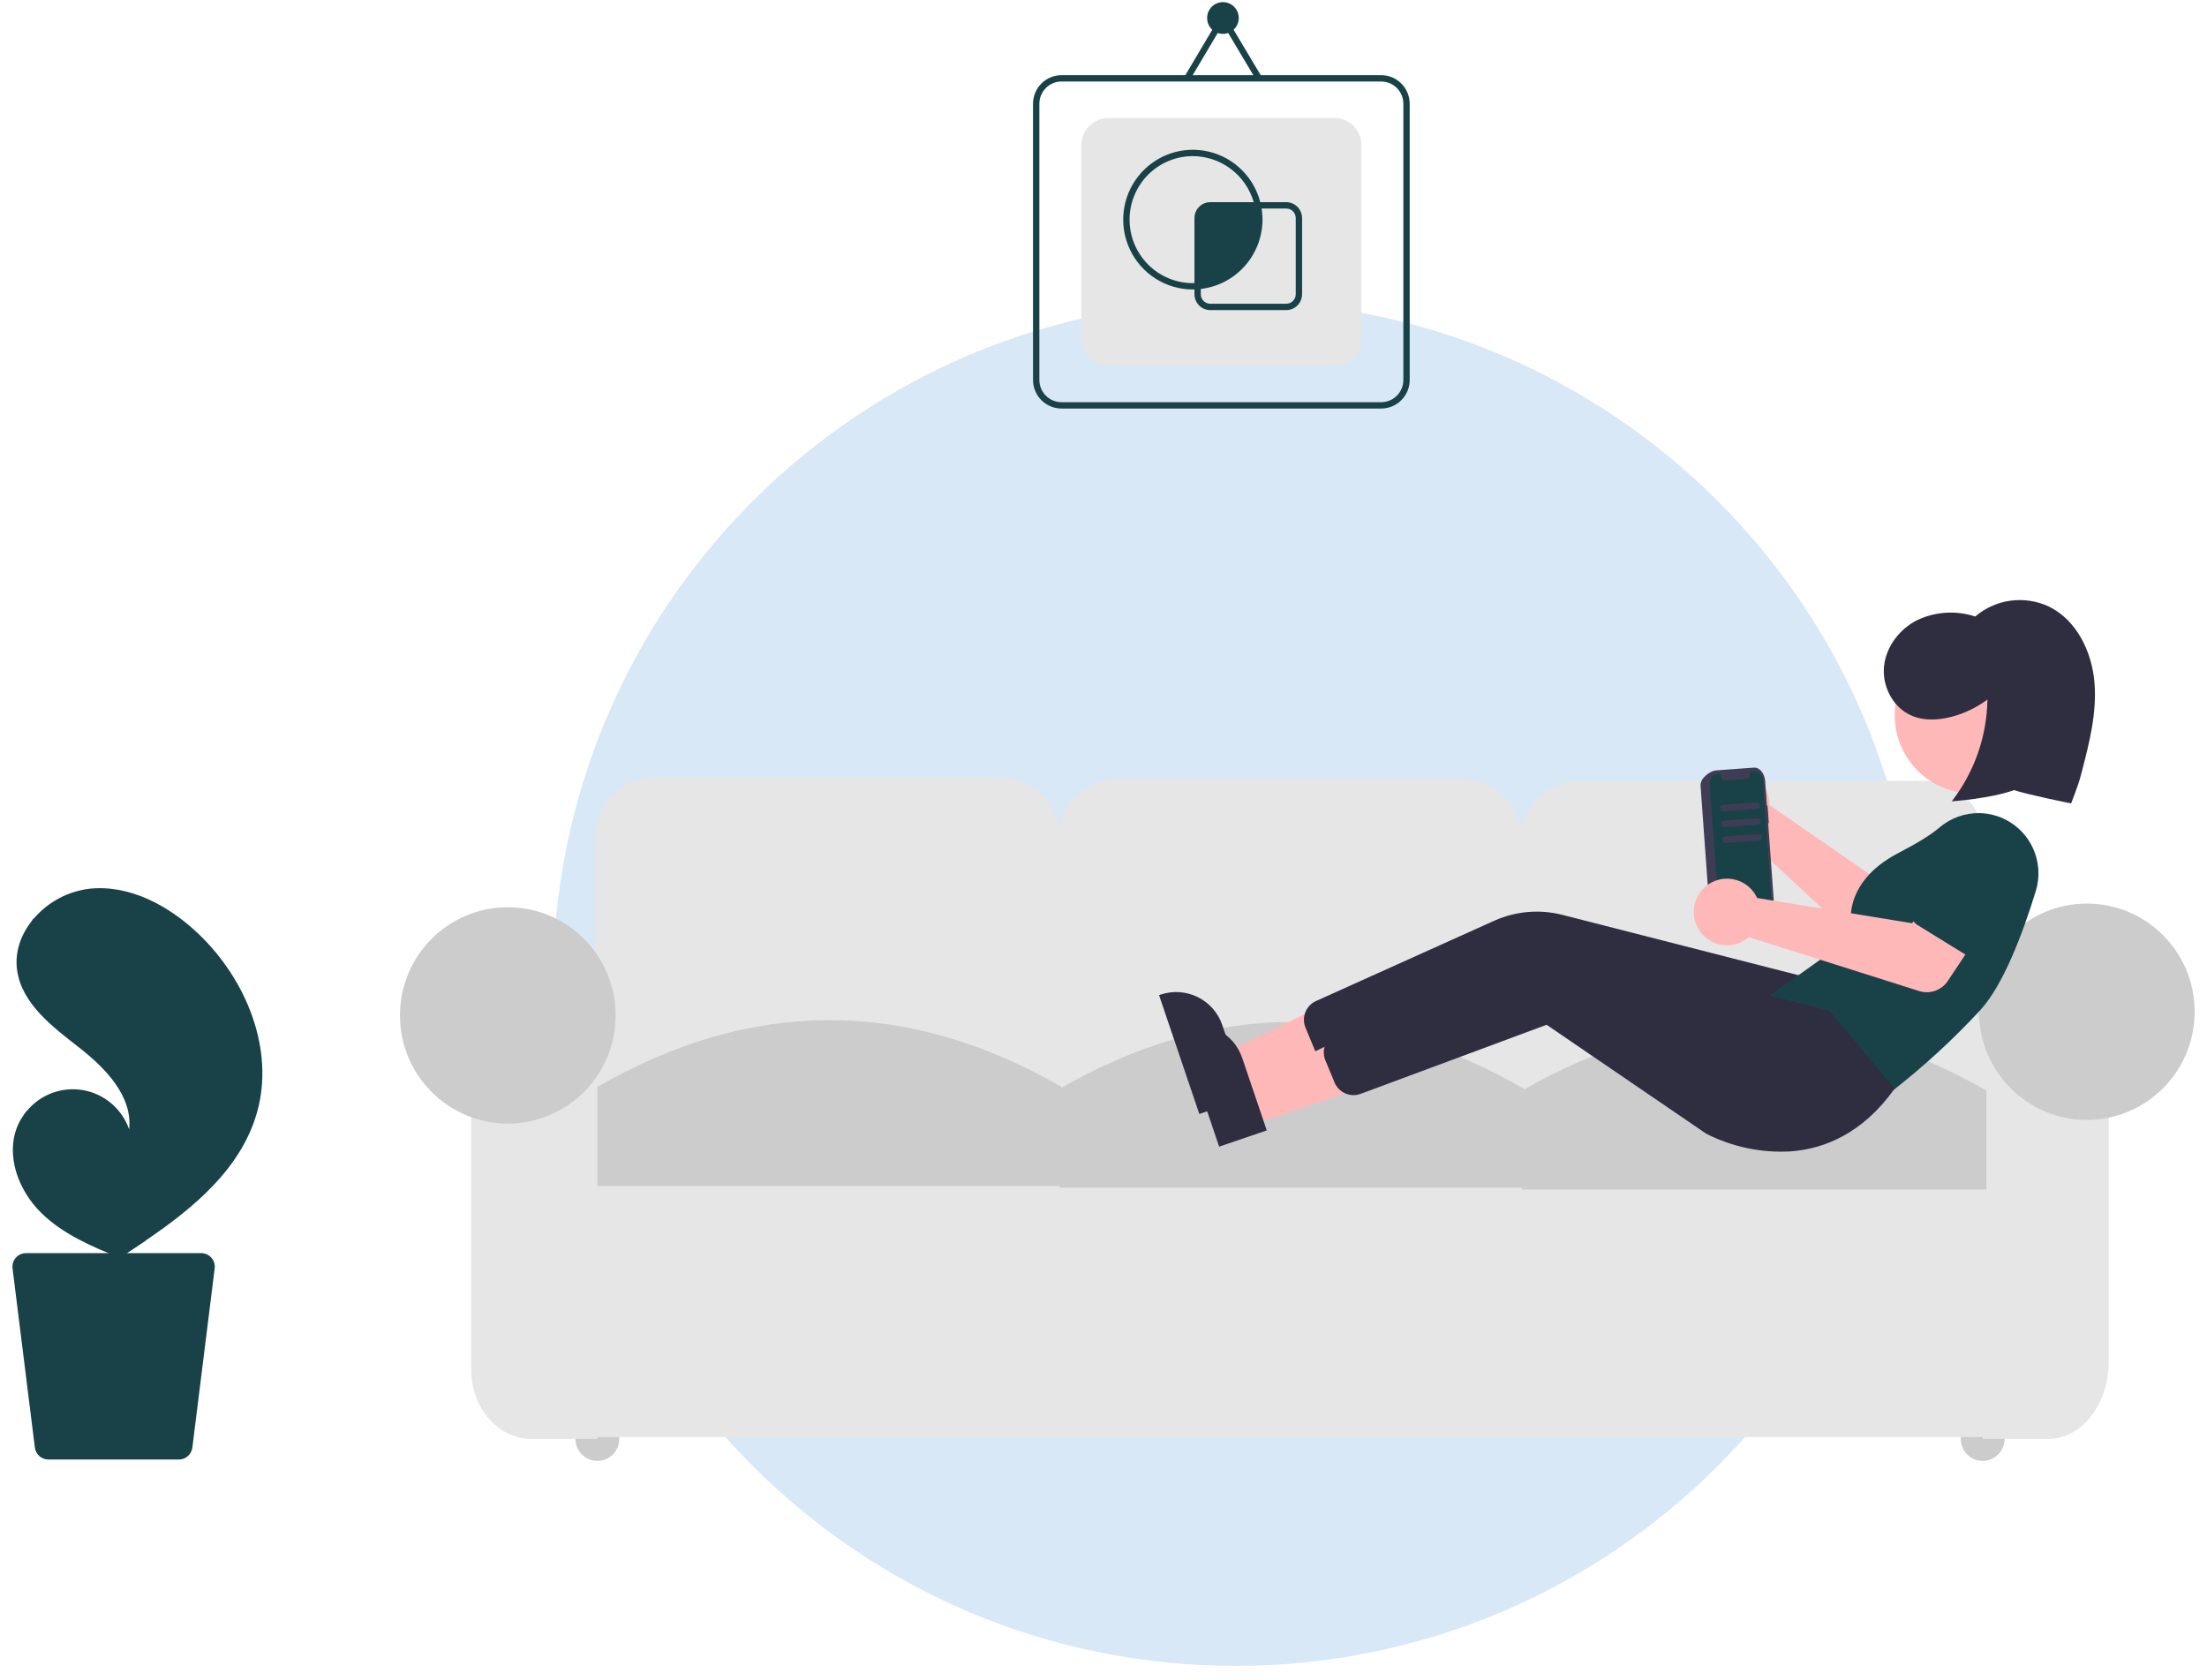 <svg width="134" height="102" viewBox="0 0 134 102" fill="none" xmlns="http://www.w3.org/2000/svg">
<path d="M116.429 59.714C116.429 82.595 97.88 101.143 75 101.143C52.12 101.143 33.572 82.595 33.572 59.714C33.572 36.834 52.12 18.286 75 18.286C97.88 18.286 116.429 36.834 116.429 59.714Z" fill="#65A4E3" fill-opacity="0.25"/>
<path d="M15.595 67.575C14.624 70.954 11.789 73.319 8.832 75.328C8.419 75.609 8.006 75.883 7.593 76.151C7.59 76.152 7.587 76.155 7.584 76.156C7.565 76.169 7.545 76.182 7.526 76.195C7.441 76.25 7.356 76.305 7.271 76.359L7.317 76.38C7.317 76.38 7.363 76.405 7.313 76.384C7.298 76.378 7.283 76.372 7.268 76.366C5.55 75.671 3.801 74.925 2.485 73.623C1.119 72.271 0.321 70.15 1.061 68.374C1.158 68.141 1.281 67.92 1.427 67.715C1.487 67.629 1.551 67.546 1.619 67.465C2.026 66.966 2.56 66.584 3.163 66.36C3.767 66.136 4.419 66.077 5.053 66.19C5.687 66.302 6.279 66.582 6.769 67C7.26 67.419 7.63 67.96 7.842 68.57C8.06 66.541 6.392 64.841 4.786 63.587C3.181 62.333 1.356 60.968 1.045 58.95C0.872 57.828 1.261 56.74 1.97 55.866C1.992 55.84 2.014 55.813 2.037 55.787C2.9 54.77 4.114 54.117 5.436 53.958C7.898 53.701 10.29 55.009 12.079 56.726C14.958 59.489 16.699 63.734 15.595 67.575Z" fill="#194248"/>
<path d="M10.966 63.156C11.439 63.894 11.802 64.696 12.043 65.539C12.248 66.292 12.339 67.072 12.313 67.852C12.247 69.457 11.798 71.023 11.003 72.418C10.405 73.476 9.675 74.454 8.832 75.328C8.419 75.609 8.006 75.883 7.593 76.151C7.59 76.152 7.587 76.155 7.584 76.156C7.564 76.169 7.544 76.182 7.526 76.195C7.441 76.25 7.355 76.305 7.271 76.359C7.271 76.359 7.363 76.405 7.313 76.384C7.298 76.378 7.283 76.372 7.268 76.366C7.422 75.1 7.271 73.815 6.828 72.619C6.385 71.423 5.663 70.351 4.722 69.493C3.778 68.648 2.649 68.039 1.427 67.715C1.486 67.629 1.551 67.546 1.618 67.465C2.091 67.598 2.55 67.773 2.992 67.987C4.57 68.747 5.863 69.997 6.678 71.552C7.41 72.963 7.725 74.555 7.586 76.14C7.656 76.076 7.727 76.01 7.796 75.945C9.101 74.725 10.261 73.323 11.045 71.706C11.726 70.336 12.061 68.82 12.02 67.29C11.956 65.622 11.293 64.076 10.334 62.731C9.282 61.296 8.04 60.012 6.642 58.915C5.233 57.782 3.691 56.828 2.05 56.071C2.013 56.054 1.984 56.023 1.969 55.985C1.954 55.947 1.955 55.904 1.97 55.866C1.981 55.832 2.005 55.804 2.037 55.787C2.053 55.78 2.07 55.777 2.088 55.778C2.106 55.779 2.123 55.783 2.139 55.792C2.341 55.885 2.542 55.98 2.742 56.079C4.404 56.903 5.957 57.931 7.366 59.139C8.727 60.303 10.009 61.633 10.966 63.156Z" fill="#194248"/>
<path d="M1.578 76.084H12.218C12.335 76.084 12.45 76.109 12.557 76.157C12.663 76.205 12.758 76.275 12.835 76.363C12.912 76.451 12.97 76.554 13.005 76.666C13.039 76.778 13.049 76.896 13.035 77.012L11.679 87.891C11.654 88.091 11.557 88.274 11.407 88.407C11.257 88.54 11.063 88.614 10.863 88.614H2.934C2.734 88.614 2.54 88.54 2.39 88.407C2.239 88.274 2.143 88.091 2.117 87.891L0.762 77.012C0.747 76.896 0.758 76.778 0.792 76.666C0.826 76.554 0.884 76.451 0.961 76.363C1.039 76.275 1.134 76.205 1.24 76.157C1.346 76.109 1.462 76.084 1.578 76.084Z" fill="#194248"/>
<path d="M36.269 88.698C37.005 88.698 37.601 88.1 37.601 87.362C37.601 86.625 37.005 86.027 36.269 86.027C35.534 86.027 34.938 86.625 34.938 87.362C34.938 88.1 35.534 88.698 36.269 88.698Z" fill="#CCCCCC"/>
<path d="M120.379 88.698C121.115 88.698 121.711 88.1 121.711 87.362C121.711 86.625 121.115 86.027 120.379 86.027C119.644 86.027 119.048 86.625 119.048 87.362C119.048 88.1 119.644 88.698 120.379 88.698Z" fill="#CCCCCC"/>
<path d="M60.681 68.774H39.82C38.849 68.773 37.919 68.385 37.232 67.697C36.546 67.008 36.16 66.074 36.158 65.101V50.853C36.16 49.879 36.546 48.946 37.232 48.257C37.919 47.568 38.849 47.181 39.82 47.18H60.681C61.652 47.181 62.583 47.568 63.269 48.257C63.956 48.946 64.342 49.879 64.343 50.853V65.101C64.342 66.074 63.956 67.008 63.269 67.697C62.583 68.385 61.652 68.773 60.681 68.774Z" fill="#E6E6E6"/>
<path d="M88.755 68.885H67.894C66.923 68.884 65.992 68.497 65.306 67.808C64.619 67.119 64.233 66.186 64.232 65.212V50.964C64.233 49.99 64.619 49.057 65.306 48.368C65.992 47.68 66.923 47.292 67.894 47.291H88.755C89.726 47.292 90.656 47.68 91.343 48.368C92.029 49.057 92.415 49.99 92.417 50.964V65.212C92.415 66.186 92.029 67.119 91.343 67.808C90.656 68.497 89.726 68.884 88.755 68.885Z" fill="#E6E6E6"/>
<path d="M116.829 68.996H95.968C94.997 68.995 94.066 68.608 93.379 67.919C92.693 67.231 92.307 66.297 92.306 65.323V51.076C92.307 50.102 92.693 49.168 93.379 48.48C94.066 47.791 94.997 47.404 95.968 47.402H116.829C117.799 47.404 118.73 47.791 119.417 48.48C120.103 49.168 120.489 50.102 120.49 51.076V65.323C120.489 66.297 120.103 67.231 119.417 67.919C118.73 68.608 117.799 68.995 116.829 68.996Z" fill="#E6E6E6"/>
<path d="M124.818 67.995H32.94V87.251H124.818V67.995Z" fill="#E6E6E6"/>
<path d="M36.269 87.362H32.275C30.256 87.362 28.613 85.491 28.613 83.192V63.097H36.269V87.362Z" fill="#E6E6E6"/>
<path d="M124.374 87.362H120.379V59.98H128.036V82.656C128.036 85.251 126.393 87.362 124.374 87.362Z" fill="#E6E6E6"/>
<path d="M64.454 72.002H36.269V65.991C45.664 60.585 55.059 60.585 64.454 65.991V72.002Z" fill="#CCCCCC"/>
<path d="M92.528 72.113H64.343V66.102C73.738 60.696 83.133 60.696 92.528 66.102V72.113Z" fill="#CCCCCC"/>
<path d="M120.601 72.224H92.417V66.214C101.812 60.808 111.207 60.808 120.601 66.214V72.224Z" fill="#CCCCCC"/>
<path d="M30.832 68.217C34.448 68.217 37.379 65.277 37.379 61.65C37.379 58.023 34.448 55.083 30.832 55.083C27.216 55.083 24.285 58.023 24.285 61.65C24.285 65.277 27.216 68.217 30.832 68.217Z" fill="#CCCCCC"/>
<path d="M126.704 67.995C130.32 67.995 133.251 65.054 133.251 61.427C133.251 57.8 130.32 54.86 126.704 54.86C123.089 54.86 120.157 57.8 120.157 61.427C120.157 65.054 123.089 67.995 126.704 67.995Z" fill="#CCCCCC"/>
<path d="M107.419 48.562C107.434 48.667 107.441 48.774 107.44 48.88L115.287 54.306L117.38 53.312L119.288 56.284L115.754 58.405C115.468 58.576 115.135 58.65 114.804 58.615C114.473 58.58 114.162 58.439 113.918 58.212L105.971 50.812C105.577 50.924 105.158 50.912 104.77 50.779C104.383 50.645 104.045 50.397 103.802 50.066C103.558 49.736 103.421 49.339 103.408 48.928C103.395 48.517 103.507 48.112 103.73 47.767C103.952 47.422 104.273 47.153 104.652 46.995C105.03 46.838 105.447 46.8 105.848 46.886C106.249 46.972 106.613 47.179 106.894 47.478C107.175 47.777 107.358 48.155 107.419 48.562V48.562Z" fill="#FFB8B8"/>
<path d="M115.438 53.839C115.473 53.719 115.533 53.608 115.614 53.514C115.695 53.42 115.795 53.344 115.908 53.292L119.854 51.478C120.387 51.13 121.036 51.009 121.658 51.14C122.28 51.271 122.826 51.644 123.174 52.177C123.522 52.711 123.646 53.361 123.517 53.986C123.388 54.61 123.017 55.158 122.486 55.509L119.224 58.403C119.131 58.485 119.021 58.547 118.903 58.583C118.784 58.619 118.658 58.629 118.535 58.612C118.412 58.596 118.294 58.552 118.189 58.486C118.084 58.419 117.994 58.33 117.927 58.226L115.544 54.554C115.476 54.449 115.432 54.331 115.413 54.208C115.395 54.085 115.404 53.959 115.438 53.839Z" fill="#194248"/>
<path d="M107.32 48.915L107.281 48.918L107.173 47.425C107.139 46.948 106.831 46.581 106.486 46.606L104.197 46.772C103.852 46.797 103.217 47.232 103.251 47.71L103.279 48.094L103.842 55.901C103.877 56.378 104.568 56.717 104.913 56.692L107.201 56.526C107.546 56.501 107.798 56.094 107.764 55.616L107.357 49.981L107.397 49.978L107.32 48.915Z" fill="#3F3D56"/>
<path d="M107.041 47.441L107.631 55.62C107.656 55.976 107.468 56.281 107.21 56.299L104.911 56.466C104.653 56.485 104.423 56.211 104.398 55.855L103.808 47.675C103.782 47.319 103.97 47.015 104.228 46.996L104.507 46.976C104.488 47.049 104.492 47.126 104.519 47.196C104.546 47.266 104.595 47.326 104.658 47.367C104.684 47.38 104.713 47.385 104.743 47.383L106.054 47.288C106.176 47.279 106.266 47.135 106.253 46.965C106.25 46.926 106.242 46.888 106.229 46.851L106.527 46.829C106.785 46.81 107.015 47.084 107.041 47.441Z" fill="#194248"/>
<path d="M74.786 66.327L74.028 64.09L82.271 60.091L83.391 63.393L74.786 66.327Z" fill="#FFB8B8"/>
<path d="M72.818 67.635L70.373 60.42L70.463 60.389C70.831 60.264 71.22 60.212 71.607 60.238C71.995 60.263 72.374 60.365 72.722 60.537C73.07 60.709 73.381 60.948 73.638 61.241C73.894 61.534 74.09 61.874 74.215 62.243L74.215 62.243L75.708 66.65L72.818 67.635Z" fill="#2F2E41"/>
<path d="M107.503 67.924C105.735 68.024 103.972 67.654 102.393 66.851L92.7 60.236L81.381 64.44C81.081 64.543 80.753 64.527 80.463 64.397C80.174 64.266 79.945 64.03 79.822 63.736L79.267 62.398C79.141 62.097 79.137 61.758 79.257 61.454C79.377 61.151 79.611 60.906 79.909 60.774L90.722 55.903C92.021 55.32 93.477 55.194 94.856 55.544L109.867 59.381L113.835 64.108L113.791 64.169C111.843 66.865 109.533 67.777 107.503 67.924Z" fill="#2F2E41"/>
<path d="M119.764 48.172C122.37 48.172 124.484 46.052 124.484 43.437C124.484 40.822 122.37 38.702 119.764 38.702C117.157 38.702 115.043 40.822 115.043 43.437C115.043 46.052 117.157 48.172 119.764 48.172Z" fill="#FFB8B8"/>
<path d="M114.918 66.216L107.322 60.545L112.502 56.851C112.354 56.373 111.697 53.638 115.292 51.773C116.43 51.183 117.25 50.675 117.729 50.264C118.409 49.675 119.279 49.357 120.177 49.368C120.743 49.377 121.299 49.518 121.801 49.78C122.303 50.041 122.737 50.417 123.07 50.876C123.402 51.336 123.624 51.866 123.716 52.426C123.809 52.986 123.77 53.56 123.604 54.103C122.854 56.547 121.66 59.786 120.228 61.335C118.609 63.086 116.852 64.703 114.976 66.173L114.918 66.216Z" fill="#194248"/>
<path d="M75.991 68.31L75.233 66.073L83.476 62.074L84.595 65.376L75.991 68.31Z" fill="#FFB8B8"/>
<path d="M74.022 69.618L71.577 62.403L71.668 62.372C72.036 62.247 72.424 62.195 72.812 62.221C73.199 62.246 73.578 62.347 73.927 62.52C74.275 62.692 74.586 62.931 74.842 63.224C75.098 63.516 75.294 63.857 75.419 64.226L75.42 64.226L76.913 68.633L74.022 69.618Z" fill="#2F2E41"/>
<path d="M108.708 69.907C106.94 70.007 105.177 69.636 103.597 68.834L93.904 62.219L82.586 66.423C82.285 66.526 81.957 66.51 81.668 66.379C81.379 66.249 81.149 66.013 81.027 65.719L80.472 64.381C80.345 64.08 80.342 63.741 80.462 63.437C80.582 63.133 80.816 62.889 81.114 62.757L91.927 57.886C93.225 57.303 94.681 57.176 96.06 57.527L111.072 61.364L115.04 66.091L114.996 66.152C113.048 68.848 110.737 69.76 108.708 69.907Z" fill="#2F2E41"/>
<path d="M106.529 54.242C106.588 54.33 106.64 54.424 106.684 54.521L116.092 56.053L117.559 54.257L120.551 56.123L118.262 59.557C118.077 59.835 117.808 60.045 117.494 60.155C117.18 60.266 116.839 60.271 116.522 60.171L106.181 56.897C105.872 57.167 105.489 57.337 105.082 57.383C104.675 57.429 104.263 57.349 103.902 57.155C103.541 56.961 103.248 56.661 103.061 56.295C102.874 55.929 102.802 55.516 102.856 55.108C102.909 54.701 103.085 54.319 103.36 54.014C103.635 53.71 103.995 53.496 104.394 53.402C104.793 53.308 105.211 53.338 105.592 53.488C105.974 53.638 106.3 53.901 106.529 54.242Z" fill="#FFB8B8"/>
<path d="M116.029 55.567C116.009 55.444 116.016 55.318 116.049 55.197C116.082 55.077 116.14 54.966 116.22 54.87L119.012 51.536C119.345 50.993 119.879 50.605 120.498 50.456C121.116 50.307 121.768 50.41 122.31 50.742C122.853 51.075 123.242 51.61 123.392 52.23C123.542 52.849 123.441 53.504 123.111 54.049L121.398 58.065C121.349 58.179 121.276 58.282 121.184 58.366C121.092 58.45 120.983 58.512 120.865 58.55C120.746 58.588 120.621 58.599 120.498 58.584C120.375 58.569 120.256 58.528 120.15 58.462L116.43 56.167C116.324 56.102 116.233 56.014 116.164 55.911C116.095 55.807 116.049 55.69 116.029 55.567Z" fill="#194248"/>
<path d="M118.502 48.652C119.873 46.882 120.634 44.712 120.669 42.471C120.023 42.952 119.292 43.306 118.515 43.514C117.69 43.734 116.784 43.779 116.007 43.424C114.914 42.924 114.267 41.65 114.391 40.452C114.515 39.253 115.341 38.182 116.416 37.645C117.517 37.128 118.772 37.052 119.927 37.431C120.538 36.91 121.285 36.575 122.081 36.469C122.876 36.363 123.685 36.488 124.411 36.831C126.082 37.654 127.006 39.559 127.166 41.419C127.326 43.279 126.85 45.128 126.378 46.934L126.324 47.138C126.177 47.7 125.75 48.779 125.75 48.779C125.75 48.779 123.268 48.287 122.282 47.972C120.852 48.491 118.502 48.652 118.502 48.652Z" fill="#2F2E41"/>
<path d="M106.669 49.105L104.647 49.252C104.596 49.256 104.546 49.239 104.507 49.206C104.469 49.172 104.445 49.125 104.441 49.074C104.438 49.023 104.454 48.973 104.488 48.934C104.521 48.895 104.568 48.871 104.619 48.868L106.642 48.721C106.667 48.719 106.692 48.722 106.716 48.73C106.74 48.738 106.762 48.751 106.782 48.767C106.801 48.784 106.816 48.804 106.828 48.827C106.839 48.849 106.846 48.874 106.848 48.899C106.849 48.925 106.846 48.95 106.838 48.974C106.83 48.998 106.818 49.02 106.801 49.039C106.785 49.059 106.764 49.074 106.742 49.086C106.719 49.097 106.695 49.104 106.669 49.105Z" fill="#3F3D56"/>
<path d="M106.739 50.067L104.716 50.214C104.691 50.216 104.666 50.212 104.642 50.205C104.618 50.197 104.596 50.184 104.576 50.167C104.557 50.151 104.542 50.131 104.53 50.108C104.519 50.085 104.512 50.061 104.51 50.035C104.508 50.01 104.512 49.985 104.52 49.961C104.528 49.937 104.54 49.914 104.557 49.895C104.573 49.876 104.593 49.86 104.616 49.849C104.639 49.838 104.663 49.831 104.688 49.829L106.711 49.682C106.762 49.679 106.812 49.695 106.851 49.729C106.889 49.762 106.913 49.81 106.916 49.861C106.92 49.912 106.904 49.962 106.87 50.001C106.837 50.039 106.79 50.063 106.739 50.067Z" fill="#3F3D56"/>
<path d="M106.808 51.028L104.786 51.175C104.735 51.179 104.685 51.162 104.646 51.129C104.608 51.095 104.584 51.048 104.581 50.997C104.577 50.946 104.594 50.895 104.627 50.857C104.66 50.818 104.707 50.794 104.758 50.791L106.78 50.644C106.831 50.64 106.881 50.657 106.92 50.69C106.959 50.724 106.982 50.771 106.986 50.822C106.99 50.873 106.973 50.923 106.94 50.962C106.906 51.001 106.859 51.025 106.808 51.028Z" fill="#3F3D56"/>
<path d="M83.861 24.805H64.451C63.992 24.804 63.553 24.621 63.228 24.296C62.904 23.971 62.722 23.53 62.721 23.07V6.298C62.722 5.838 62.904 5.397 63.228 5.072C63.553 4.746 63.992 4.564 64.451 4.563H83.861C84.32 4.564 84.759 4.746 85.083 5.072C85.408 5.397 85.59 5.838 85.591 6.298V23.07C85.59 23.53 85.408 23.971 85.083 24.296C84.759 24.621 84.32 24.804 83.861 24.805ZM64.451 4.949C64.094 4.949 63.752 5.091 63.5 5.344C63.248 5.597 63.106 5.94 63.106 6.298V23.07C63.106 23.427 63.248 23.77 63.5 24.023C63.752 24.276 64.094 24.419 64.451 24.419H83.861C84.218 24.419 84.559 24.276 84.812 24.023C85.064 23.77 85.206 23.427 85.206 23.07V6.298C85.206 5.94 85.064 5.597 84.812 5.344C84.559 5.091 84.218 4.949 83.861 4.949H64.451Z" fill="#194248"/>
<path d="M81.023 22.202H67.289C66.856 22.202 66.441 22.029 66.134 21.722C65.828 21.415 65.656 20.998 65.655 20.564V8.804C65.656 8.37 65.828 7.953 66.134 7.646C66.441 7.339 66.856 7.166 67.289 7.165H81.023C81.456 7.166 81.871 7.339 82.178 7.646C82.484 7.953 82.656 8.37 82.657 8.804V20.564C82.656 20.998 82.484 21.415 82.178 21.722C81.871 22.029 81.456 22.202 81.023 22.202Z" fill="#E6E6E6"/>
<path d="M74.252 2.057C74.783 2.057 75.213 1.625 75.213 1.093C75.213 0.561 74.783 0.129 74.252 0.129C73.721 0.129 73.291 0.561 73.291 1.093C73.291 1.625 73.721 2.057 74.252 2.057Z" fill="#194248"/>
<path d="M76.272 4.855L74.252 1.469L72.244 4.854L71.914 4.657L74.251 0.717L76.602 4.657L76.272 4.855Z" fill="#194248"/>
<path d="M76.462 13.334C76.462 13.043 76.43 12.752 76.367 12.467H73.483C73.279 12.467 73.084 12.548 72.94 12.693C72.796 12.837 72.715 13.034 72.715 13.238V17.368C73.732 17.296 74.684 16.839 75.379 16.091C76.075 15.342 76.462 14.357 76.462 13.334Z" fill="#194248"/>
<path d="M72.426 17.576C71.629 17.576 70.847 17.35 70.173 16.924C69.498 16.498 68.957 15.889 68.612 15.168C68.267 14.446 68.133 13.642 68.225 12.847C68.316 12.052 68.63 11.3 69.13 10.677C69.63 10.053 70.295 9.584 71.049 9.324C71.803 9.064 72.615 9.023 73.391 9.206C74.168 9.388 74.877 9.788 75.436 10.358C75.996 10.928 76.384 11.644 76.555 12.426L76.606 12.66H73.483C73.33 12.66 73.184 12.721 73.076 12.829C72.968 12.938 72.907 13.085 72.907 13.238V17.548L72.695 17.563C72.606 17.569 72.517 17.576 72.426 17.576ZM72.426 9.479C71.407 9.479 70.429 9.885 69.708 10.608C68.988 11.331 68.583 12.312 68.583 13.334C68.583 14.357 68.988 15.338 69.708 16.061C70.429 16.784 71.407 17.19 72.426 17.19C72.459 17.19 72.49 17.189 72.522 17.188V13.238C72.523 12.982 72.624 12.738 72.804 12.557C72.984 12.376 73.228 12.274 73.483 12.274H76.12C75.887 11.471 75.402 10.765 74.736 10.261C74.07 9.757 73.26 9.483 72.426 9.479Z" fill="#194248"/>
<path d="M78.096 18.829H73.483C73.229 18.828 72.984 18.727 72.804 18.546C72.624 18.365 72.523 18.12 72.522 17.865V17.189L72.701 17.176C73.251 17.138 73.787 16.981 74.271 16.716C74.755 16.452 75.177 16.085 75.507 15.642C75.837 15.199 76.068 14.69 76.184 14.149C76.3 13.608 76.299 13.048 76.179 12.508L76.128 12.274H78.096C78.35 12.274 78.595 12.376 78.775 12.557C78.955 12.738 79.056 12.982 79.057 13.238V17.865C79.056 18.12 78.955 18.365 78.775 18.546C78.595 18.727 78.35 18.828 78.096 18.829ZM72.907 17.544V17.865C72.907 18.018 72.968 18.165 73.076 18.273C73.184 18.382 73.331 18.443 73.483 18.443H78.096C78.249 18.443 78.395 18.382 78.503 18.273C78.611 18.165 78.672 18.018 78.672 17.865V13.238C78.672 13.085 78.611 12.938 78.503 12.829C78.395 12.721 78.249 12.66 78.096 12.66H76.599C76.636 12.883 76.654 13.108 76.654 13.334C76.651 14.374 76.267 15.377 75.577 16.153C74.886 16.928 73.936 17.423 72.907 17.544Z" fill="#194248"/>
</svg>
